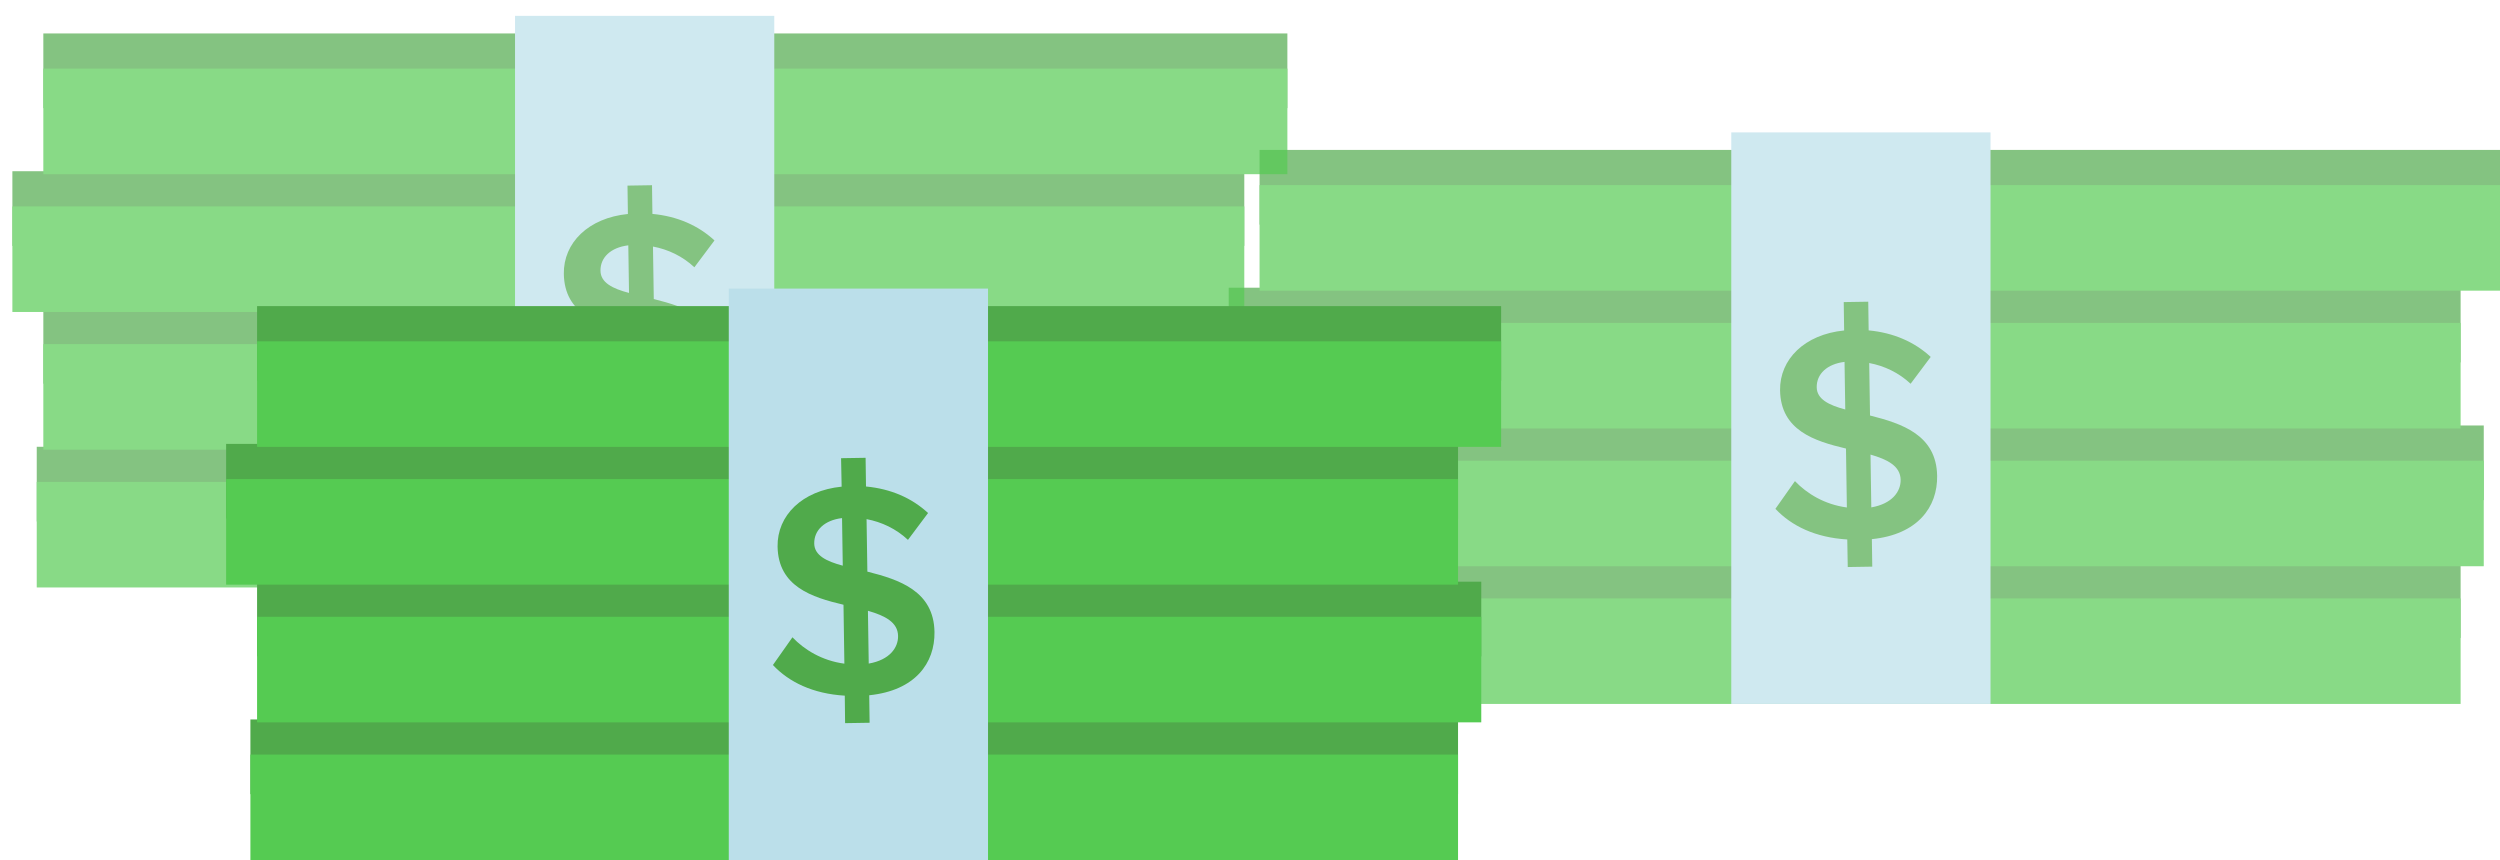 <?xml version="1.0" encoding="utf-8"?>
<!-- Generator: Adobe Illustrator 23.0.2, SVG Export Plug-In . SVG Version: 6.00 Build 0)  -->
<!DOCTYPE svg PUBLIC "-//W3C//DTD SVG 1.1//EN" "http://www.w3.org/Graphics/SVG/1.1/DTD/svg11.dtd">
<svg xmlns:i="http://ns.adobe.com/AdobeIllustrator/10.0/" xmlns:xlink="http://www.w3.org/1999/xlink" version="1.1"
     id="Layer_2" xmlns="http://www.w3.org/2000/svg" x="0px" y="0px" viewBox="0 0 311 107"
     style="enable-background:new 0 0 311 107;" xml:space="preserve">
<style type="text/css">
	.st0{opacity:0.7;}
	.st1{fill:#50AA4B;}
	.st2{fill:#55CB52;}
	.st3{fill:#BBDFEA;}
</style>
<switch>
	<g>
		<g>
			<g class="st0">
				<g>
					<rect x="155.87" y="70.07" class="st1" width="150.23" height="9.29"/>
					<rect x="155.87" y="74.44" class="st2" width="150.23" height="13.13"/>
				</g>
				<g>
					<rect x="156.69" y="52.93" class="st1" width="152.29" height="9.29"/>
					<rect x="156.69" y="57.31" class="st2" width="152.29" height="13.13"/>
				</g>
				<g>
					<rect x="152.85" y="35.79" class="st1" width="153.25" height="9.29"/>
					<rect x="152.85" y="40.17" class="st2" width="153.25" height="13.13"/>
				</g>
				<g>
					<rect x="156.69" y="18.65" class="st1" width="154.76" height="9.29"/>
					<rect x="156.69" y="23.03" class="st2" width="154.76" height="13.13"/>
				</g>
				<rect x="215.37" y="16.47" class="st3" width="32.25" height="71.1"/>
				<g>
					<path class="st1" d="M229.8,67.11c-3.97-0.24-6.93-1.68-8.94-3.81l2.43-3.45c1.47,1.54,3.67,2.91,6.46,3.28l-0.11-7.33
						c-3.94-0.93-8.12-2.27-8.2-7.24c-0.06-3.87,3.06-6.96,7.97-7.45l-0.05-3.53l3.05-0.05l0.05,3.57c3.09,0.29,5.7,1.43,7.72,3.3
						l-2.5,3.34c-1.47-1.38-3.28-2.23-5.15-2.58l0.1,6.53c3.98,1,8.27,2.42,8.35,7.51c0.06,3.87-2.41,7.29-8.12,7.87l0.05,3.42
						l-3.05,0.05L229.8,67.11z M229.55,50.94l-0.09-5.92c-2.17,0.26-3.49,1.5-3.46,3.17C226.02,49.66,227.52,50.4,229.55,50.94z
						 M232.69,56.55l0.1,6.57c2.62-0.46,3.67-1.99,3.65-3.43C236.41,57.97,234.8,57.16,232.69,56.55z"/>
				</g>
			</g>
			<g class="st0">
				<g>
					<rect x="4.57" y="55.58" class="st1" width="150.23" height="9.29"/>
					<rect x="4.57" y="59.95" class="st2" width="150.23" height="13.13"/>
				</g>
				<g>
					<rect x="5.39" y="38.44" class="st1" width="152.29" height="9.29"/>
					<rect x="5.39" y="42.81" class="st2" width="152.29" height="13.13"/>
				</g>
				<g>
					<rect x="1.54" y="21.3" class="st1" width="153.25" height="9.29"/>
					<rect x="1.54" y="25.68" class="st2" width="153.25" height="13.13"/>
				</g>
				<g>
					<rect x="5.39" y="4.16" class="st1" width="154.76" height="9.29"/>
					<rect x="5.39" y="8.54" class="st2" width="154.76" height="13.13"/>
				</g>
				<rect x="64.07" y="1.97" class="st3" width="32.25" height="71.1"/>
				<g>
					<path class="st1" d="M78.5,52.62c-3.97-0.24-6.93-1.68-8.94-3.81l2.43-3.45c1.47,1.54,3.67,2.91,6.46,3.28l-0.11-7.33
						c-3.94-0.93-8.12-2.27-8.2-7.24c-0.06-3.87,3.06-6.96,7.97-7.45l-0.05-3.53l3.05-0.05l0.05,3.57c3.09,0.29,5.7,1.43,7.72,3.3
						l-2.5,3.34c-1.47-1.38-3.28-2.23-5.15-2.58l0.1,6.53c3.98,1,8.27,2.42,8.35,7.51c0.06,3.87-2.41,7.29-8.12,7.87l0.05,3.42
						l-3.05,0.05L78.5,52.62z M78.25,36.44l-0.09-5.92c-2.17,0.26-3.49,1.5-3.46,3.17C74.72,35.17,76.22,35.91,78.25,36.44z
						 M81.39,42.05l0.1,6.57c2.62-0.46,3.67-1.99,3.65-3.43C85.11,43.48,83.49,42.67,81.39,42.05z"/>
				</g>
			</g>
			<g>
				<g>
					<rect x="31.15" y="89.5" class="st1" width="150.23" height="9.29"/>
					<rect x="31.15" y="93.87" class="st2" width="150.23" height="13.13"/>
				</g>
				<g>
					<rect x="31.98" y="72.36" class="st1" width="152.29" height="9.29"/>
					<rect x="31.98" y="76.73" class="st2" width="152.29" height="13.13"/>
				</g>
				<g>
					<rect x="28.13" y="55.22" class="st1" width="153.25" height="9.29"/>
					<rect x="28.13" y="59.6" class="st2" width="153.25" height="13.13"/>
				</g>
				<g>
					<rect x="31.98" y="38.08" class="st1" width="154.76" height="9.29"/>
					<rect x="31.98" y="42.46" class="st2" width="154.76" height="13.13"/>
				</g>
				<rect x="90.66" y="35.9" class="st3" width="32.25" height="71.1"/>
				<g>
					<path class="st1" d="M105.09,86.54c-3.97-0.24-6.93-1.68-8.94-3.81l2.43-3.45c1.47,1.54,3.67,2.91,6.46,3.28l-0.11-7.33
						c-3.94-0.93-8.12-2.27-8.2-7.24c-0.06-3.87,3.06-6.96,7.97-7.45L104.63,57l3.05-0.05l0.05,3.57c3.09,0.29,5.7,1.43,7.72,3.3
						l-2.5,3.34c-1.47-1.38-3.28-2.23-5.15-2.58l0.1,6.53c3.98,1,8.27,2.42,8.35,7.51c0.06,3.87-2.41,7.29-8.12,7.87l0.05,3.42
						l-3.05,0.05L105.09,86.54z M104.84,70.37l-0.09-5.92c-2.17,0.26-3.49,1.5-3.46,3.17C101.31,69.09,102.81,69.83,104.84,70.37z
						 M107.97,75.98l0.1,6.57c2.62-0.46,3.67-1.99,3.65-3.43C111.7,77.4,110.08,76.59,107.97,75.98z"/>
				</g>
			</g>
		</g>
	</g>
</switch>
</svg>
